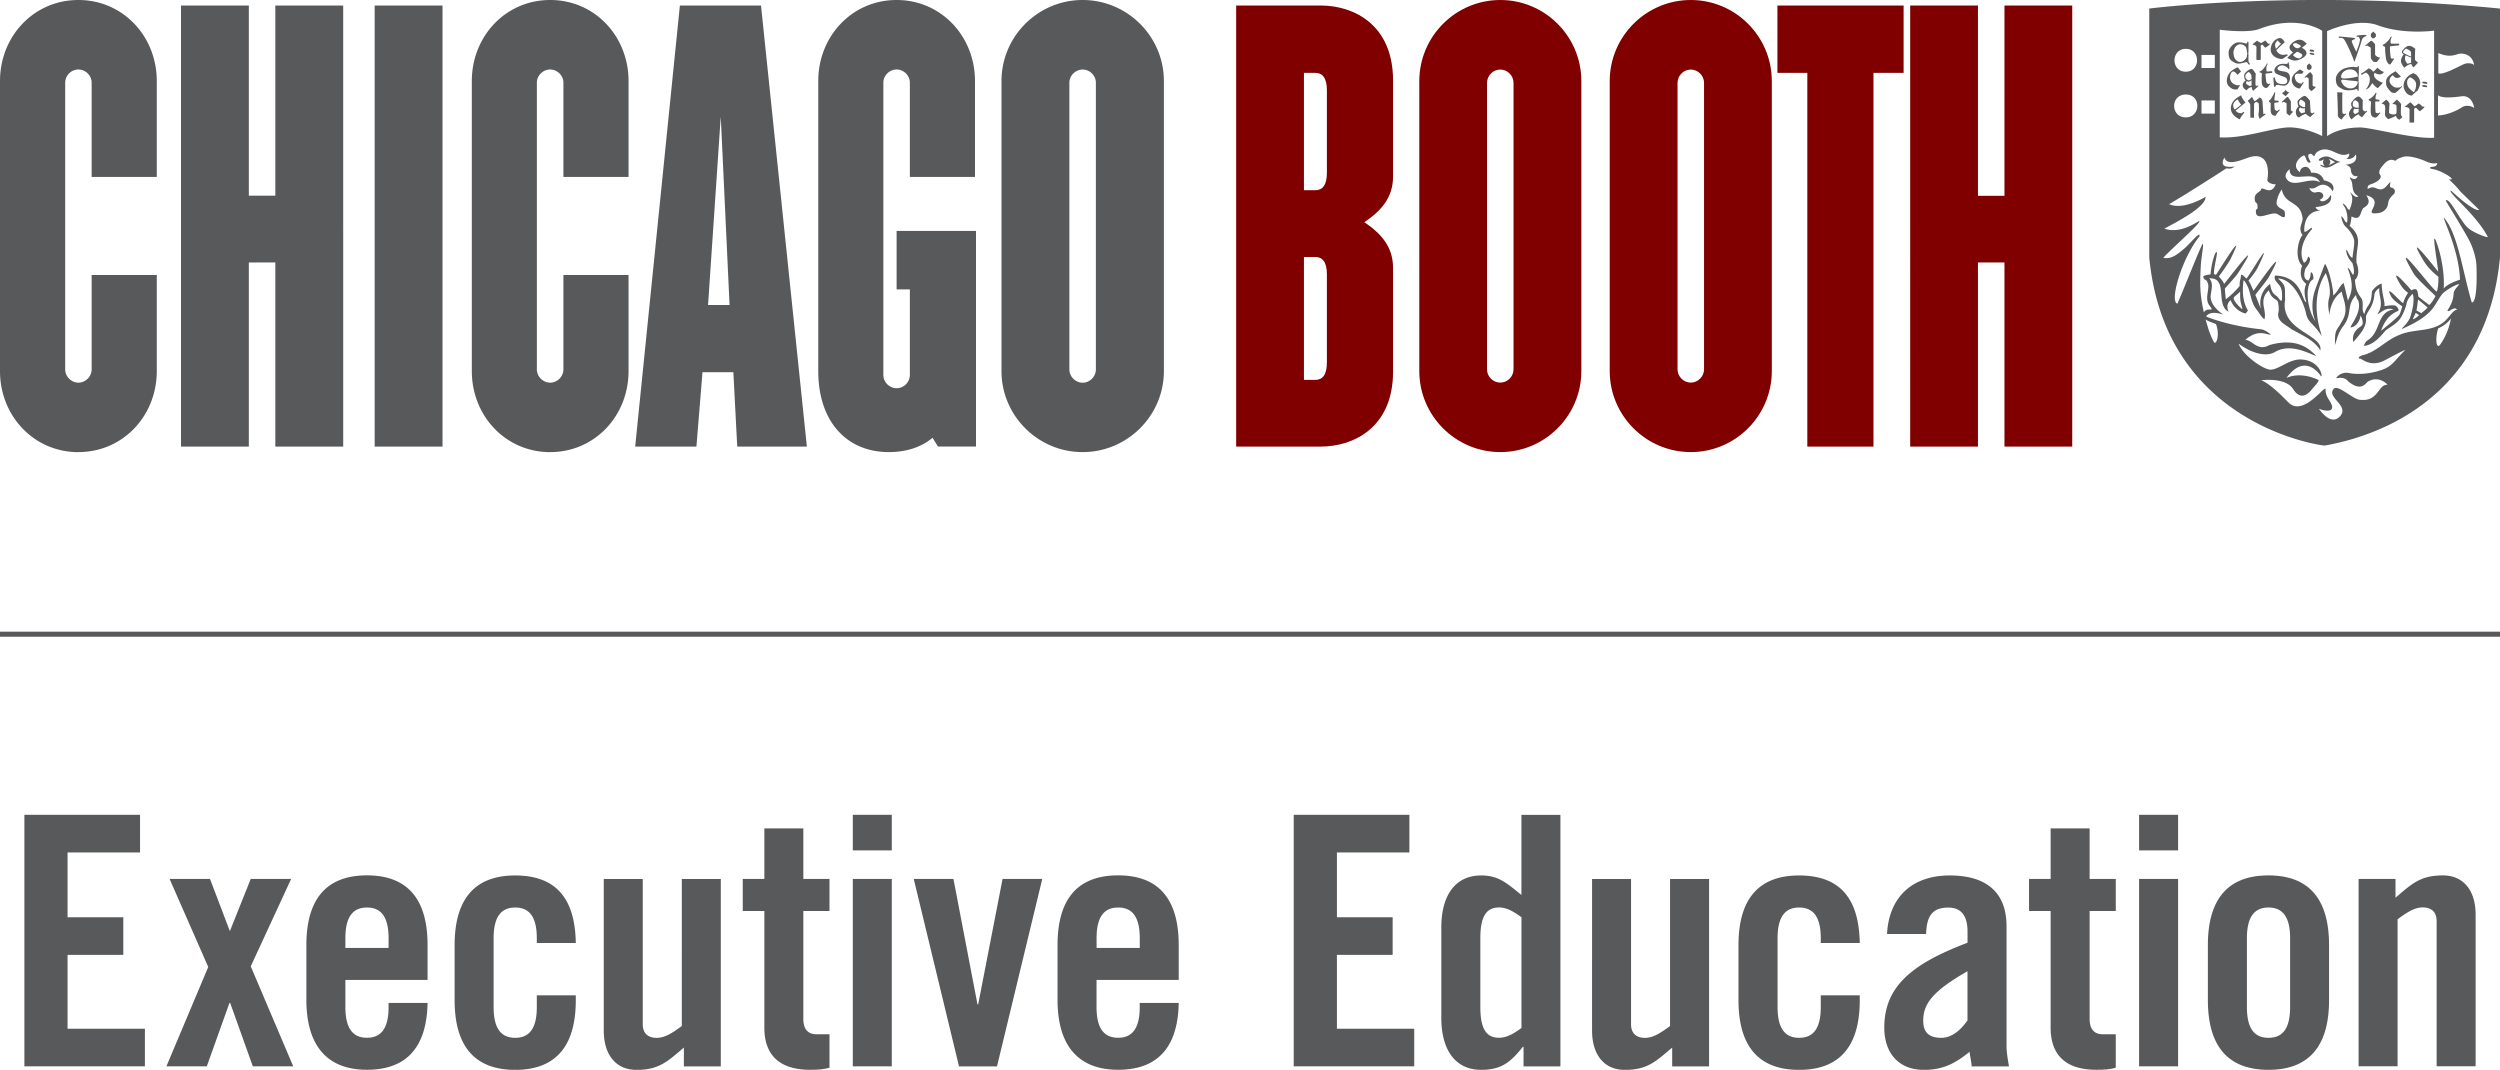 <svg xmlns="http://www.w3.org/2000/svg" viewBox="0 0 494.31 211.53"><defs><style>.cls-1{fill:#58595b}.cls-2{fill:maroon}</style></defs><g id="Layer_1"><path class="cls-2" d="M261.15 88.31h-16.73V1.09h16.73c6.43 0 14.29 3.71 14.29 14.83v18.97c0 4.14-2.29 6.75-5.67 9.04 3.38 2.3 5.67 4.91 5.67 9.05v20.49c0 11.12-7.86 14.83-14.29 14.83Zm1.21-70.42c0-2.5-.88-3.48-2.29-3.48h-2.25v23.2h2.25c1.42 0 2.29-.98 2.29-3.48V17.89Zm0 36.4c0-2.51-.88-3.48-2.29-3.48h-2.25v24.3h2.25c1.42 0 2.29-.97 2.29-3.48V54.29ZM296.65 89.39c-8.83 0-16.02-7.19-16.02-16.03V16.04C280.63 7.2 287.81 0 296.65 0s16.02 7.2 16.02 16.04v57.32c0 8.83-7.19 16.03-16.02 16.03Zm2.61-73.02c0-1.42-1.2-2.62-2.62-2.62s-2.62 1.2-2.62 2.62v56.67c0 1.42 1.19 2.61 2.62 2.61s2.62-1.19 2.62-2.61V16.37ZM334.31 89.39c-8.83 0-16.03-7.19-16.03-16.03V16.04c0-8.84 7.2-16.04 16.03-16.04s16.02 7.2 16.02 16.04v57.32c0 8.83-7.19 16.03-16.02 16.03Zm2.62-73.02c0-1.42-1.2-2.62-2.62-2.62s-2.62 1.2-2.62 2.62v56.67c0 1.42 1.21 2.61 2.62 2.61s2.62-1.19 2.62-2.61V16.37ZM370.43 14.41v73.9h-13.08v-73.9h-5.91V1.09h24.95v13.32h-5.96ZM396.33 88.31V51.89h-5.24v36.42h-13.4V1.09h13.4v37.62h5.24V1.09h13.4v87.22h-13.4Z"/><path class="cls-1" d="M15.5 89.4C6.67 89.4 0 82.21 0 73.38V16.02C0 7.2 6.66 0 15.5 0S31 7.2 31 16.02v18.96H18.12V16.35c0-1.41-1.2-2.61-2.62-2.61s-2.61 1.2-2.61 2.61v56.69c0 1.41 1.2 2.62 2.61 2.62s2.62-1.21 2.62-2.62V54.38H31v18.99c0 8.83-6.66 16.02-15.5 16.02ZM54.44 88.3V51.89H49.2V88.3H35.79V1.09H49.2v37.6h5.24V1.09h13.42V88.3H54.44ZM74.08 88.3V1.09H87.5V88.3H74.08ZM108.79 89.4c-8.84 0-15.5-7.19-15.5-16.02V16.02C93.29 7.2 99.95 0 108.79 0s15.49 7.2 15.49 16.02v18.96H111.4V16.35c0-1.41-1.2-2.61-2.62-2.61s-2.63 1.2-2.63 2.61v56.69c0 1.41 1.21 2.62 2.63 2.62s2.62-1.21 2.62-2.62V54.38h12.88v18.99c0 8.83-6.65 16.02-15.49 16.02ZM144.25 60.3H140l2.51-37.26 1.74 37.26Zm15.29 28-9.07-87.21h-16.04l-8.84 87.21h12.11l1.2-14.71h6.1l.77 14.71h13.76ZM185.47 88.3l-1.09-1.74c-2.19 1.87-5.24 2.83-8.62 2.83-8.51 0-13.97-6.21-13.97-16.02V16.02C161.79 7.2 168.44 0 177.28 0s15.5 7.2 15.5 16.02v18.96H179.9V16.35c0-1.41-1.2-2.61-2.62-2.61s-2.62 1.2-2.62 2.61v57.79c0 1.42 1.2 2.62 2.62 2.62s2.62-1.2 2.62-2.62V57.22h-2.62V45.66h15.7v42.63h-7.51ZM216.68 73.05c0 1.41-1.2 2.62-2.61 2.62s-2.63-1.21-2.63-2.62V16.36c0-1.41 1.2-2.61 2.63-2.61s2.61 1.2 2.61 2.61v56.69Zm13.45.33V16.02C230.13 7.2 222.9 0 214.06 0s-16.04 7.2-16.04 16.02v57.35c0 8.83 7.2 16.02 16.04 16.02s16.07-7.19 16.07-16.02ZM448.69 19.88c-.28.21.33.5.28.49.02.86-.1 1.75.19 2.19.19.27.77.47.87.21.1-.26.54-.8.64-.89.18-.16.02-.31-.13-.15-.32.34-.5.18-.73-.04-.11-.13-.16-1.34-.07-1.37 0 0 .58-.08.72-.08.11 0 .1-.34-.01-.34-.17 0-.7 0-.73-.08-.07-.17.1-.98.13-1.35.02-.26-.11-.34-.18-.1-.08.24-.63 1.27-.96 1.51m1.52-3.09c.34-.03.89.18 1.49.13.72-.05 1.29-1.17.98-2.04-.29-.83-1.21-.68-1.83-.88-.57-.15-.8-.51-.18-.92.73-.47 1.64.28 1.72.44.13.24.25.24.25-.08.02-.68-.04-.3-.11-.94-.02-.23-.19-.25-.21-.03-.02.22-.29.16-.49.16-.21 0-.82-.1-1.35.2-.34.19-1.1.79-.67 1.51.25.42 1.72.76 2.09 1 .37.24.45.86.1 1.14-.44.35-1.63.05-1.81-.16-.24-.27-.33-.49-.38-.8-.05-.32-.32-.29-.32 0s.07 1.28.12 1.51c.05.24.29.16.31-.02.03-.17.14-.22.3-.23m1.67.96c-.13.26-.35.5-.73.67.24.21.54.47.75.61.23-.26.45-.5.72-.75-.27-.05-.57-.19-.73-.53m-3.67-.38c.25-.2.43-.53.53-.61.19-.16.03-.32-.13-.17-.13.13-.46-.17-.48-.19-.11-.13-.27-1.81-.19-1.84 0 0 1.07-.13 1.21-.13.11 0 .12-.33 0-.34-.17 0-.99.11-1.02.03-.04-.18-.15-.78.11-1.29.13-.22 0-.44-.09-.21s-.76 1.27-1.2 1.44c-.35.14-.31.23-.09.28.18.03.37.25.33.25-.04.86-.12 1.92.15 2.37.17.29.64.58.85.39m-2.94 1.8c-.27.25-.48.49-.88.8.18.21.49.48.52.84.02.37 0 2.06.03 2.48.29 0 .24.03.73.01-.05-.29 0-2.49 0-2.8.19-.18.21-.2.42-.36.15.13.51.21.51.45s.07 1.28-.01 1.67c-.1.47-.06.81.2 1.28.19-.21.91-.72 1.07-.84.15-.13.07-.23-.13-.18-.21.05-.25.09-.25-.05 0-.25-.1-1.4-.12-2.13-.03-.73-.38-.95-.59-1.05-.21.23-.68.53-.96.77-.21-.16-.32-.51-.55-.88m-2.83.49c.13.32.52.93.7 1.03-.31.31-1.07.83-1.29.98-.39-.49-.6-1.29.58-2.01m-1.33 1.49c-.19 1.38 1.11 2.2 1.74 2.46.16-.32.48-.83.79-1.19.24-.28-.02-.35-.24-.14-.29.31-1.15.02-1.37-.4.41-.31 1.5-1.22 1.97-1.6-.31-.29-.79-1.01-.87-1.43-.42.28-1.81.86-2.02 2.3m-.35-6.62c-.5.77-.77 1.97.09 2.68.41.34.75.61 1.58.46.17-.33.24-.44.53-.82-.57.09-1.02-.01-1.44-.33-.86-.67-.6-1.75-.34-2.12.47-.69 1.13.3 1.25.43.15-.18.42-.45.68-.65-.26-.34-.47-.66-.64-.86-.55.2-1.36.69-1.71 1.21m4.01-2.05c-.07-.08-.19-.22-.2-.39l.01-1.44c0-.14-.28-.13-.28 0-.01.21.02.57-.17.86-.52.8-1.51 1.13-2.2.15-.24-.33-.29-.82-.32-1.17-.05-.47.31-1.08.33-1.14.88-1.16 2.11-.3 2.21.17.07.31.14.7.14.9 0 .13.28.12.29-.02V8.33c0-.12-.23-.15-.24 0-.01.28-.18.31-.4.24-.45-.13-1.44-.35-2.02-.02-.51.3-1.28 1-1.27 1.88.02 1.45.56 1.57 1.2 1.96.59.35 1.42.12 2.17-.09.3-.08.33.11.48.32.24.32.44.12.27-.15m.42 4.15v.29c-.11.03-.22.05-.37.12-.2-.17-1.15-.48-.53-.98.38.22.53.05.89-.18v.74m.01-.97c-.54.35-.72.34-1.09-.08-.19-.22-.17-.62-.08-.78.17-.26.47-.53.61-.53.12 0 .56.54.53.77.02.13.03.37.04.62m-.05-2c-.49.04-1.19.61-1.4 1.11-.09.2.04.9.12.98.06.06.11.09.17.14-.32.3-.62.55-.61.99.01.43.35.81.79 1 .24-.36.6-.58.99-.67.03.34.11.59.33.76.16-.18.8-.73.93-.86.14-.13.03-.28-.12-.13-.09.09-.32-.04-.39-.15 0-.19 0-2.15.08-2.24-.29-.31-.57-.98-.89-.94m3.55-4.78c.19-.19-.01-.33-.18-.16-.13-.15-.45-.49-.63-.69-.18.15-.61.41-.84.54-.18-.21-.41-.21-.78-.5-.2.16-.66.49-.9.78.43.13.75.15.78.52.02.3-.03 2.15 0 2.49.23.05.51.03.84.01.03-.26.01-2.58.01-2.84.12-.07.25-.14.31-.19.14.1.4.5.62.62.17-.12.59-.39.78-.58m1.29.81c-.28-.91-.18-1.23.39-1.68.13.31.45.54.63.65-.32.31-.82.88-1.02 1.03m1.84 1.13c-1.12.28-1.65-.62-1.76-.86.45-.46 1.23-1.22 1.7-1.61-.31-.29-.44-.76-.99-.8-.48.01-1.61.56-1.8 1.99-.19 1.37 1.1 2.11 2.12 2.15.34 0 .76-.44.97-.54.45-.22.28-.44-.23-.32M455 9.13c-.07.05-.26.21-.47.38-.12.02-.25.03-.37.02-.38-.05-.57-.34-.75-.58-.18-.24.29-.45.52-.42.24.03.76.31 1.07.6m-.81 1.08c.26.12.52.23.8.4.41.23.2.67-.24.88-.45.21-1.25-.37-1.38-.61.17-.14.47-.39.82-.66m1.93-1.59c-.31-.21-.65-.73-1.4-.77-.76-.03-1.61.65-1.89 1.08-.37.57.08 1.07.56 1.43-.31.26-.73.67-1.13 1.04.16.17 1.02.58 1.51.57.73-.02 1.41-.39 1.83-.73.76-.6.5-1.25-.28-1.7-.07-.05-.15-.06-.22-.07.48-.38.9-.72 1.01-.86m.94 4.39-.46-.47-.46.42v.57l.29.29h.29l.34-.31v-.49Zm-.2-3.22c-.18 0-.45.48.61.44.17 0 .29-.39-.61-.44m-.01.64c-.18-.01-.46.32.61.44.17.02.39-.37-.61-.44m.69 7.18.4-.43c-.44-.08-.44-.05-.68-.27l.02-2.05-.39-.57-.21.03-.89.82c-.24.22-.03.32.24.08l.46.28.02 1.93c.05.23.25.31.53.6l.5-.43Zm-2.72 3.64c.33.22.52.19.94.15-.02.23-.03.43-.03.53 0 .1.04.18.07.26-.22.08-.49.12-.7.23-.19-.17-.9-.65-.27-1.18m.94-.05c-.36 0-.67-.1-1.07-.45-.07-.06-.15-.51-.06-.66.17-.28.17-.36.33-.36.12 0 .85.44.81.67.03.17.01.48 0 .79m-1.27-.16c-.32.33-.56.7-.56 1.16.02.44.16.87.61 1.07.39-.29.9-.64 1.39-.74.24.29.61.48.83.65.15-.19.64-.58.78-.7.13-.13 0-.31-.13-.14-.1.16-.45.04-.55-.12 0-.19-.18-2.15-.1-2.24-.28-.32-.77-1.03-1.1-.99-.48.05-1.19.73-1.35.96-.12.17.04.98.13 1.06.03.02.04.02.06.05m-1.29-4.7c.3.85 1 1.12 1.53 1.16.16-.29.45-.73.61-.94.24-.31 0-.5-.17-.14-.13.28-.81-.03-1.06-.26-.33-.31-.54-1.12-.27-1.4.27-.29.65-.16 1.14-.17.33-.02.4-.32.45-.47-.16-.07-.39-.21-.7-.39-.32.2-.81.62-1.02.8-.26.22-.81 1-.51 1.83m-.19 6.14.39-.43c-.44-.08-.23-.08-.46-.29v-1.77l-.58-.83-.21.03-.89.83c-.24.21-.03.3.24.08l.59.3v1.88c.06.23.27.28.55.58l.37-.38Zm7.38 10.22s.36-.39.36-.67c0-.38-.36-.65-.36-.65.31.09 1.03.49 1.29.66l-1.29.65Zm2.28-.69v-.05c-.79-.11-1.42-.67-2.14-.94-1-.38-2.07.4-2.07.52 0 .27.28.41 1.1-.1-.64.74.09 1.34.09 1.34-.26-.04-.64-.13-.88-.27-.05.27.32.36.49.48 1.35.55 2.23-.74 3.42-.97m9.1-12.35c-.21.21-.57.45-.91.83.28.02.51.08.65.35.14.27.02 1.39.04 1.83.02.42.28.51.61.86.33-.08 1.26-.47 1.57-.69-.03.35.41.73.67.81.17-.19.36-.29.61-.53-.25-.17-.21-.19-.31-.52-.07-.32.02-1.52.03-2.04-.2-.3-.52-.65-.85-.9-.23.21-.55.5-.92.89.27-.04.82.07.84.3.02.3.06.95 0 1.46s-1.43.28-1.45-.07c-.03-.35.07-1.37.08-1.85-.19-.3-.31-.46-.67-.73m.69-3.96c.1-.51.46-.71.62-.87.23.26.46.55.81.55.34 0 .69-.15.8-.3-.28-.22-.92-.9-1.05-1.02-.32.18-1.72.91-1.84 1.75-.17 1.24.22 1.49.77 2.17.31.39.82.4 1.05.35.25-.17 1.17-1.05 1.27-1.16.09-.11-.04-.2-.16-.1-.11.1-.07.15-.22.17-.16.03-.78.13-1.14-.06-.45-.24-1.05-.8-.91-1.48m-3.91-.14c.03.84-.4 1.71-.87 2.11.82-.21.92-.7 1.37-1.27.25.37.71.81 1.04 1 .24-.16.9-.91 1.05-1.06-.48-.13-1.41-.62-1.65-1.14-.18-.39-.14-.57.04-.87.16.21 1.3.73 1.8-.13-.56-.2-1.06-.57-1.23-.86-.15.12-.65.67-.93.84-.06-.3-.52-.62-.89-.69-.12.13-.99.8-1.39.99-.12.06-.08.33.1.26.16-.07.43-.28.74-.42.36.14.77.51.81 1.26m-.15 4c-.33.17.45.48.39.46-.01.88-.19 2.33.11 2.79.19.28.61.46.9.35.27-.11.62-.66.73-.75.2-.15.03-.31-.14-.16-.17.16-.63.05-.69-.11-.05-.17-.11-2.09-.03-2.13 0 0 .55-.01.7 0 .12 0 .12-.35.01-.35-.2 0-.64-.04-.67-.12-.07-.18.02-.77.13-1.01.12-.24-.11-.35-.2-.11-.09.25-.67.86-1.26 1.15m-3.14.56c.19-.29.31-.34.46-.34.14 0 .66.37.63.61.03.16.03.49.03.82-.39.05-.67.09-1.11-.28-.08-.06-.1-.66 0-.81m.22 1.3c.29.16.43.06.88.01v.67c-.2.14-.44.26-.72.4-.22-.18-.54-.34-.15-1.08m-.37-.26c-.24.23-.67.82-.67 1.26 0 .45.22.88.48 1.12.44-.31.72-.73 1.46-1.02.09.34.33.4.62.61.17-.19.8-.96.94-1.09.14-.13.06-.27-.14-.13-.2.13-.33.05-.66-.3.01-.19-.02-1.76.05-1.85-.3-.32-.58-.76-.93-.73-.52.04-1.17.94-1.34 1.18-.13.17 0 .81.1.89.03.03.05.04.08.06m-3-2.99c.02.42.17 4.07.13 4.58-.03.29.36.6.71.84.17-.21.55-.75.86-.98.18-.15.06-.25-.08-.19-.28.13-.56.03-.59-.29-.03-.32-.03-3.46 0-3.92-.22 0-.82-.01-1.02-.03m-.27-2.65c.02 1.49.61 1.62 1.29 2.01.64.36 1.72.29 2.53.08.31-.09.47-.11.46.16 0 .17.23.13.23 0l.01-1.51c0-.16-.23-.13-.23 0 0 .21 0 .27-.2.57-.56.82-1.95.79-2.7-.22-.26-.34-.49-.8-.19-.89.29-.09 1.19.1 1.78.15.36.02 1.18.11 1.28.17.09.07.23.15.23-.02v-.93c0-.18-.13-.09-.23-.03-.1.07-.97.22-1.32.28-.35.07-1.44.15-1.72.06-.29-.1-.19-.68.07-1.02.76-1 2.28-.93 2.83-.1.19.29.19.36.19.58 0 .13.22.15.22 0 .01-.14.02-1.65.02-1.77s-.22-.16-.22 0c0 .11-.24.17-.48.11-.47-.15-1.85.06-2.47.4-.55.31-1.39 1.03-1.37 1.94m5.86-8.7c-.28-.03-1.21.05-1.54.1-.33.05-.33.21-.06.25.28.03.33.09.48.46.13.38-.54 2.08-.7 2.49-.2-.29-.91-1.86-.91-2.07 0-.15.31-.3.45-.34.26-.08.26-.26.06-.3-.56-.08-2.51-.25-2.86-.29-.25-.02-.36.27-.06.27.31 0 .64-.08.98.42.4.57 1.63 3.23 1.93 4.35.15-.23 1.38-3.82 1.45-4.2.09-.37.35-.73.71-.84.37-.1.34-.26.06-.29m1.68.64.37-.32v-.51l-.49-.48-.49.42v.59l.32.3h.3Zm.57 4.68.65-.85c-.47-.08-.67-.17-1-.55V8.73l-.65-.67-.23.03-1.05.92c-.11.16.17.16.31-.03l.76.44.03 2.04c.06.24.26.48.56.78h.61Zm4.34-3.61c-.2 0-1.54.03-1.57-.05-.1-.29-.12-.63.11-1.12.11-.24-.11-.34-.19-.1-.08.24-.75 1.16-1.45 1.46-.36.14.44.47.38.45 0 .89.12 2.23.31 2.76.12.32.48.84.73.68.16-.1.51-.79.62-.88.19-.16 0-.42-.16-.26-.18.16-.33-.09-.38-.25-.06-.16-.22-2.12-.14-2.16 0 0 1.58-.19 1.74-.19.11 0 .11-.35 0-.35m2.44 3.81c-.22.01-.41.07-.68.2-.23-.19-.82-.9-.38-1.7-.06-.04-.12-.07-.18-.1.4.22.87.42 1.24.54 0 .32-.01.6-.01.71 0 .14 0 .24.02.35m-.02-1.25c-.42-.15-1.24-.54-1.54-.78-.08-.06-.09-.1.01-.25.19-.28.41-.53.56-.52.13 0 .97.45.94.68.03.17.03.52.03.87m.51 2.13.85-.93s-.38-.29-.6-.57c0-.19 0-2.05.08-2.14-.64-.57-1.1-.64-1.37-.6-.51.08-1.04.74-1.21.96-.12.18-.09.4 0 .48.1.08.24.17.38.25-.02-.01-.05-.03-.07-.04-.24.23-.59.88-.58 1.32 0 .45.41 1.09.67 1.33.3-.23.74-.62 1.39-.74.07.31.22.5.47.68m.02 4.9c-.22-.11-1.01-.72-1.19-1.19-.24-.63-.24-1.33.43-1.74.53.19 1.14.71 1.19 1.19.08.62-.1 1.35-.43 1.75m.71-.26c.23-.42.57-1.09.55-1.61-.03-.63-.42-1.57-1.35-1.88-1.18.42-1.9 1.35-1.94 2.45-.02.64.52 1.97 1.65 1.97.35-.33.71-.69 1.08-.93m1.12 3.2c-.14-.16-.52-.48-.85-.72-.19.16-.59.45-.85.58-.19-.21-.44-.51-.82-.81-.23.16-.9.77-1.18.92.41.01 1.01.14 1.03.52.01.31-.02 2.21 0 2.56.25.05.54.03.9 0 .02-.27.01-2.47.02-2.73.12-.07.26-.14.33-.2.14.1.56.59.81.72.17-.13.61-.51.8-.7.21-.2-.02-.33-.19-.17m0-4c.15.05.43.09.71.11.18.02.12-.28-.02-.33a2.44 2.44 0 0 0-.64-.11c-.2 0-.3.26-.06.34m.73-.89c-.15-.05-.45-.11-.65-.11s-.3.28-.06.34c.15.04.44.09.72.11.19.02.13-.28 0-.33m4.81 46.71c-.38 1.84-1.01 3.55-2.12 5.13-.77 1.12-1.09-1.06-.42-3.18.95-.38 1.9-1.11 2.54-1.96m-1.06.38c-2.48 2.45-6.19 1.56-9.11 2.87-2.65.97-4.57 3.42-7.35 4.04-.82.26-.95.67-.43.66.3 0 2 1.76 4.71.4.9-.46 3.72-2.02 4.19-2.11-1.52 1.45-2.29 2.75-3.65 3.51-.83.47-4.22 1.68-7.61 1.03-1.5-.29-2.65 1.09-2.27 1.06.8-.21 1.7-.11 2.24.6.98.77 2.4 1.73 3.63.3.41-.47 2.35-1.48 4.17.37-1.94-.1-1.75 3.39-5.43 2.98-1.36 0-4.37-3.12-5.23-2.16-1.52 1.71 3.27 3.33 1.19 5.48-1.87 1.94-4.11-1.55-4.11-1.55 1.17.49 3.32.81 2.38-1.09-.38-.75-1.09-1.43-1.09-2.83-.16-.69-4.45 5.52-7.28 2.71-1.11-1.1-3.37-3.52-5.41-4.44 5.41-.46 6.24 1.71 6.49 2.05 1.73 2.33 3.33-.04 3.7-.45.56-.64 1.36-1.52 1.08-1.66-2.1-1-4.5-1.21-6.29-.38 3.83-5.27 6.82-.33 6.82-.34.42.26-.11-3.12-3.9-3.31-2.37-.12-4.45 2.02-6.09 2.01-1.33 0-5.36-2.72-6.3-5.14 2.34 1.75 5.33 2.76 7.19 1.65 3.5-2.09 7.91 1.06 8.12.68-.98-.77-3.21-3.75-9.22-2.05-2.33 1.34-3.32-.99-4.75-1.03 2.44-2.16 4.13-1.06 4.98-1 .2 0-1.02-1-1.87-1.09-6.64-.69-10.85-2.52-10.85-2.52-.03 0 .55-1.34 3.41-.37 0 0-2.56-1.57-2.54-3.58.08-1.24.68-2.57-.27-3.61 3.86-.16 1.12 5.22 3.83 6.61.06.02-.8-1.29.41-2.3.56 1.58 1.94 2.4 2.9 2.65.23-.12.51-.61.51-.61-1.02-1.69-1.15-3.65-.88-5.9l.04-.02c.22.01.59.77.85 1.33.56 1.21.55 2.95 1.67 4.38.62.79 1 1.58 1.56 1.96.24-.56.06-1.52.02-1.78-.13-.91-.7-2.51.86-3.93.73 2.11 1.72 1.5 1.86 2.51.19 1.42.12 1.19-.02 2.28.07 1.5 1.44 1.92 2.64 2.88 2.73 1.48 4.53 2.29 5.72 4.19.58-3.21-8.07-3.85-6.96-10.03-.12-2.47.31-2.68-1.44-4.19 3.47.1 5.36 5.8 5.55 6.84.35 1.91 1.51 2.01 3.1 4.5.23.08-2.85-6.64.82-12.4 0 0 1.24 2.99.65 4.95-.35 1.18-.03 2.49.04 3.23.07.76-.15-2.73 2.47-4.53.16 1.32 1.43 3.36.23 5.55-1.46 2.66-1.56 1.7-1.58 4.98.13-.06.51-2.26 1.51-3.51 2.11-2.64.6-4.06 2.66-6.35.16 1.14.46.69.58 1.71.28 2.29-2.11 4.79-1.58 4.71.61-.09 1.58-.61 1.91-2.35 0 0 .88 1.58.08 2.11-1.46.96-1.76 1.98-1.53 3.14 1.17-1.4 2.76-2.94 2.49-4.93.13-1.2 1.43-1.69 1.69-4.47.04-.46.5-1.02.97-1.27-.2 1.56 1.01 3.18-.37 5.1.32.17 1.48-1.49 3.19-.89-3.43.62-2.43 4.33-5.06 6.05-.79.52-.66 1.1-.89 1.17 2.35-.13 4.15-2.93 4.47-3.14 2.36-1.59 2.87-1.84 3.82-4.42.37-.98.1-1.42 1.41-2.74.57 1.31-.26 4.02-.46 4.6-.42 1.25-1.91 2.33-1.59 2.33 6.32-2.79 6.24-4.66 7.75-6.66.45-.76 2.7-2.09 3.54-2.21-.2.42-1.08 1.12-1.12 1.87-.08 1.4-.53 2.25-1.23 3.37.39.49 1.15-.92 1.92-.21-1.02.34-1.48 1.47-2.27 2.14m-5.78-1.98c.18-.66.18-1.11.27-1.68.04-.25.04-.22.05-.43 0-.07 1.79 1.48 1.89 1.55-.45.56-.83.76-1.26 1.16-.3-.26-.97-.53-.95-.59m.54.96c-.82.72-1.36.98-1.18.62.2-.4.35-.74.46-1.04.04-.1.72.42.72.42m8.08-7.01c-.75.2-2.74.99-3.22 1.77.25-4.3-1.13-8.52-1.57-9.53-.86-1.99.38 4.62.47 6.14 0 .07-7.13-9.17-2.82-2.05 1.12 1.84 2.86 3.05 2.86 3.08.03 1.28-.06 2.23-.3 2.91-.44.35-9.71-12.34-4.59-3.55.64 1.09 4.35 4.39 4.32 4.46-.24.5-.65 1.23-1.23 1.77-.1-.1-2.14-1.6-2.15-1.69-.15-.98-.16-1.91-1.37-1.21 0 0-4.57-5.32-2.45-1.59.92 1.63 1.53 1.81 1.78 2.1 0 0-.71.96-.94 1.98-.09.41-3.96-4.29-2.44-1.34.49.95 2.26 1.98 2.24 2.04-.18.61-.36 1.21-.56 1.6-.24.49-3.64 3.2-3.64 3.2s.66-2.15 2.11-3.2c.82-.6.83-.47 1.37-.81-.01-.32-.32-.84-.71-.97-.5-.17-2.1.12-2.1.12.15-.8-.55-2.54-.54-4.45-.61.06-1.67 1-1.93 1.53-.19 3.16-.87 2.21-1.51 4.49-.7-.95.05-2.32-.64-3.22-.94-1.23-1.08-2.05-1.22-3.56.22-.12 1.18-1.18.31-3.41-.14-3.5 1.42-4.84-1.38-7.29.24-.08.4-1.83.4-1.83 2.06 1.1 1.65-1.27 2.46-1.74 1.27-.74 1.04-1.51.47-2.46 3.65 1.04-.16 3.53 1.49 3.58 1.2.04 2-.27 2.52-1.07.55-.85-.1-1.37 1.45-2.75.15-.14.56-1.06-.66-1.31-.27-.06 0-1.1 0-1.1-.98.83-1.29 2-2.87 1.26-.81-.38-1.33 0-1.66.15 0 0-.17-.66.5-.88 1.73-.58 2.16-1.27 2.06-1.65-.23-.9-.3 0-.25-.95.02-.38.46-.89.82-1.32 1.17-1.41 2-.88 2.3-.76.68-.53.8-.49 1.43-.74 1.09-.43 3.44.28 4.75.89.64.29 1.4.46 2.14.3 0 .38-.28.59-.54.67-.41.13-.9 0-.87.3.02.18.58.21.93.3 1.95.53 4.47 2.28 2.81 1.91-.2-.04 1.19 1.04 2.24 2.44l3.71 3.61c-.17.21-1.47.02-5.6-3.84-.59.52 5.02 4.75 7.33 9.23-.2.14-3.08-.91-4.12-1.98-1.6-1.66-3.44-5.87-4.2-5.25-.09.03 3.04 4.92 4.59 7.81.78 1.46 1.43 3.56 1.48 5.15.25 7.8-.93 7.2-.93 7.2-1.83-6.15-2.68-13.28-5.35-16.57-1.06-1.32 2.85 5.76 3.02 12.14m2.88-41.84c-.02-.12-.04-.3-.08-.56-.06-.4-1.21-.64-2.03-.28-1.14.5-4.01 2.14-5.06 1.83v-4.03c2.58 1.12 3.59.11 4.42.11 2.55 0 2.67 2.38 2.67 2.38.03.26.06.44.07.56m-2.63 5.51c2.24-.33 2.57 2.31 2.57 2.31-.55-.44-1.66-.64-2.41-.15-2.5 1.61-4.75 1.63-4.75 1.63v-4.03s.47.84 4.59.24m-5.35 8.19c-4.06.28-12.48-2.03-14.62-2.03-4.42 0-6.55 1.72-6.55 1.72V6.16s5.8-2.72 10.02-1.16c5.17 1.91 11.14 1.06 11.14 1.06v21.18Zm-16.81 3.13c.13.8-.61 1.01-.61 1 1.16.27 1.71-.42 1.94-.85.45 1.85-1.42 1.95-2 2.06 0 0 .95.27.99.89.12 1.56 1.13 1.43 1.35 1.31-.03.19-.35 1.13-1.48.28-.19.19.31.48.41 1.26.13.98.1 1.89 1.23 2.49-.7.55-1.51-.89-1.58-.72-.08.19.97.72-.19 3.44-.53-.3-.23-.24-.84-.97-.47-.39-.65-.48-.26.16.68.85.84 2.79.6 3.31-.56-.24-.42-.69-1.08-1.3-.06.26.2 1.55.89 2.16 1.18 1.06 1.6 2.35 1.62 2.6.09.97-.21 2.24-.33 3.49-.57-.08-1.05-1.69-1.18-1.6-.17.11.07 1.57 1.14 2.57.52 1.51.31 2.32.17 2.37-.18.08-.76-1.54-1.07-1.26 1.52 3.86.46 5.21.05 6.4-.31-1.22-.47-2.13-.87-3.52-.83.65-1.03 1.61-2.04 2.5 0-1.58-.91-5.38-1.63-6.27-.03-.04-1.31 3.41-1.88 4.95-.75 1.99-.87 4.48 0 6.42-1.88-2.67-2.08-7.63-.46-8.3.14-.36-.1-1.52-.46-1.38-.1.57-.03 1.06-.51 1.62-1.24-.36-.68-1.88-.56-2.38 1.61-1.93.6-2.38.53-2.33-.17.44-.33.98-.82 1.19-1.03-1.78-.37-4.56 1.59-6.65.08-.78-.88.58-1.5.53-.16-1.5.38-4.1 3.15-4.19-.53-.16-.81-.25-.94-.69.84-.12 3.47-.32 3.03-2.4-.25.25-.33.62-1.01 1.04-.46.28-.96.3-1.22-.1 1.22-.4.82-1.89-.78-1.45-.49.13-1.2-.38-1.24-.94.35.35 1.07.09 1.49-.18 1.79-1.16 2.88.52 3.12.88.07 0 .8-1.69-1.74-2.14-.21-.59-.79-1.64-2.52-1.51-.57-2.01-2.29-1.02-2.23-.11-1.83-1.35.03-3.04.77-3.31.51.04.4 1.66 1.3 1.39.22-.06-.7-1.12-.35-1.59.82-.47.81.6 1.21.2.2-.7 1.01-1.1 1.68-1.17 1.87-.27 3.32 1.78 5.11.78m-5.32-3.44s-2.75-1.49-5.98-1.71c-3.12-.21-9.43 2.29-14.27 1.96V5.88s5.52.73 7.79-.14c7.71-2.98 12.46.35 12.46.35v20.82Zm-21.23-4.45h-2.63v-2.59h2.63v2.59Zm0-9.01h-2.63v-2.59h2.63v2.59Zm-5.73 9.76c-3.08 0-3.08-4.52 0-4.52s2.98 4.52 0 4.52m0-9.03c-3.02 0-2.95-4.52 0-4.52s2.97 4.52 0 4.52m19.87 21.11c-.55-.94.66-1.84.66-1.84-.04 2.64 3.34.83 5.1 1.67.42.19.72.57.9.96-1.9-1.31-5.4 1.35-6.66-.79m-9.13 22.37c.01.91-.05 1.58.21 2.5.43 1.39.21.96-.37.48-.46-.51-.9-.94-1.12-1.54-.06-.43.29-.45 1.28-1.44m-6.8-18.67-.05-.05c-.06 0-4.39 2.73-7.2 1.42 2.1-1.16 9.35-5.77 11.34-7.08.94.2 1.32-.14 1.61-.34-.76.05-3.27.44-2-1.81.49 2.02 4.01.16 5.28-.13 3.53-.81 3.5 2.96 3.2 4.52-.11.58 1.08.99 1.67.91-1.01 2.49-2.74.14-2.94 1.09-.08.38-1.24.69-1.23 1.64 0 1.31.52.59.56 1.61.05.98-.42.22-.31 1.28.17 1.69 2.96-.22 4.11.23.58.23.96.74 1.52.64.16-.14.09-.77.06-1-.06-.54-1.05-.6-1.51-1.33-.4-.64.46-2.56.92-3.12.67 3.17 3.63 2.17 4.08 5.5.28.94-1.02 1.99.03 3.52-.78.76-1.72 4.36-.09 6.06-.28.77-.64 2.54.82 3.57-.49 1.04-.38 2.32.03 3.62-.91 0-.73-5.09-6.17-5.25-.12-.04-.15.58 0 .85.65 1.15 1.53 1.08 1.34 3.77-.06.92-.61-.16-.89-.42-.66-.58-1.17-.66-1.46-2.56-2.21 1.73-1.99 3.83-1.86 4.9 0 0-.49-1.33-1.05-2.7-.03-.07 2.25-2.81 2.61-3.46 4.59-8.26-2.96 2.67-2.98 2.64-.41-.94-.76-1.75-1-2.01.06-.11 1.32-1.52 1.89-2.71 3.55-7.4-2.11 2.46-2.31 2.28-.43-.38-.78-.87-1.05-.69-.06 1.14-.33.98-.26 2.14-.59.79-1.86 2.03-2.75 2.65 0 0-.22-2.05-.16-2.13.45-.54 2.19-2.42 2.55-2.98 5.82-9.14-2.72 2.2-2.74 2.1-.06-.36-.53-.96-1.03-1.47 0 0 1.89-2.57 2.35-3.53 3.54-7.28-2.85 3.23-2.92 3.19-.15-.08-.17-.08-.35-.14-.18-.06.19-2.1.44-3.32.48-2.43-.81-.47-1.16 3.37-.33.05-1.13.13-1.43.41.2 1.03.44.24.87 1.22.51 1.18-.72 3.12.36 4.53.41.55.44.46.36.81-.66-.05-1.06-.06-1.48.51-.81-3.68-.79-5.45-.6-9.2.08-1.7.64-4.27.39-4.32-.24-.05-4.1 9.88-5.03 11.83-1.63-.55 1.01-9.14 4.36-13.28.32-1.32-1.76 1.33-3 2.39-1.14.97-2.57 2.23-4.14 1.8 2.01-2.13 6.62-6.11 7.13-7.1.43-.85-3.15 2.65-6.92 1.35 2.44-1.31 8.15-4.22 8.16-6.25m-.01 24.21c.63.43 1.38.62 2.06.91.84 2.21.02 4.38-.45 3.48-.83-1.58-1.16-2.89-1.6-4.39m58.21-12.28V1.69c-39.52-3.81-69.35 0-69.35 0v49.2c3.15 33.35 34.38 37.26 34.68 37.21 5.58-1.01 31.76-6.27 34.67-37.22M0 124.9h494.31v1H0zM4.82 210.84v-49.73h22.87v7.44H13.36v12.81h11.02v7.44H13.36v14.6h15.29v7.44H4.82ZM41.18 191.21l-7.65-17.43h7.99l3.93 10.33 4.13-10.33h7.99l-7.99 17.29 8.4 19.77h-7.99l-4.48-12.54h-.14l-4.48 12.54H32.9l8.27-19.63ZM84.55 193.76H68.29v5.37c0 4.27 1.52 6.06 4.27 6.06s4.27-1.79 4.27-6.06v-.83h7.71c-.14 7.85-3.38 13.22-11.98 13.22s-11.98-5.65-11.98-13.78v-10.88c0-8.13 3.17-13.78 11.98-13.78s11.98 5.65 11.98 13.78v6.89Zm-7.72-6.33v-1.93c0-4.27-1.52-6.06-4.27-6.06s-4.27 1.79-4.27 6.06v1.93h8.54ZM106.14 186.46v-.96c0-4.27-1.52-6.06-4.27-6.06s-4.27 1.79-4.27 6.06v13.64c0 4.27 1.52 6.06 4.27 6.06s4.27-1.79 4.27-6.06v-2.34h7.71v.96c0 8.13-3.17 13.78-11.98 13.78s-11.98-5.65-11.98-13.78v-10.88c0-8.13 3.17-13.78 11.98-13.78s11.85 5.44 11.98 13.36h-7.71ZM142.52 173.79v37.06h-7.3v-3.72c-3.24 2.75-4.89 4.41-9.37 4.41-4.06 0-6.47-2.96-6.47-7.78V173.8h7.71v28.72c0 1.86 1.1 2.69 2.76 2.69s3.17-1.03 4.96-2.34V173.8h7.71ZM146.86 180.12v-6.34h4.27v-9.99h7.71v9.99h5.17v6.34h-5.17v21.35c0 1.93.83 3.03 2.62 3.03h2.55v6.61c-1.03.28-1.93.41-3.86.41-5.79 0-9.02-2.69-9.02-8.33v-23.07h-4.27ZM168.62 168.14v-7.03h7.71v7.03h-7.71Zm0 42.7v-37.06h7.71v37.06h-7.71ZM198.23 173.79h7.85l-8.95 37.06h-7.51l-8.95-37.06h7.85l4.75 24.8h.14l4.82-24.8ZM233.07 193.76h-16.26v5.37c0 4.27 1.52 6.06 4.27 6.06s4.27-1.79 4.27-6.06v-.83h7.71c-.14 7.85-3.38 13.22-11.98 13.22s-11.98-5.65-11.98-13.78v-10.88c0-8.13 3.17-13.78 11.98-13.78s11.98 5.65 11.98 13.78v6.89Zm-7.71-6.33v-1.93c0-4.27-1.52-6.06-4.27-6.06s-4.27 1.79-4.27 6.06v1.93h8.54ZM255.8 210.84v-49.73h22.87v7.44h-14.33v12.81h11.02v7.44h-11.02v14.6h15.29v7.44H255.8ZM301.24 210.84v-3.86h-.14c-2.55 3.24-4.41 4.55-8.27 4.55-4.82 0-7.85-3.58-7.85-10.33v-17.77c0-6.75 3.03-10.33 7.85-10.33 3.38 0 4.96 1.38 7.99 3.86v-15.84h7.71v49.73h-7.3Zm-.41-29.48c-1.52-1.1-2.89-1.93-4.41-1.93-2.07 0-3.72 1.1-3.72 5.99v13.78c0 4.89 1.65 5.99 3.72 5.99 1.52 0 2.89-.83 4.41-1.93v-21.9ZM337.93 173.79v37.06h-7.3v-3.72c-3.24 2.75-4.89 4.41-9.37 4.41-4.06 0-6.47-2.96-6.47-7.78V173.8h7.71v28.72c0 1.86 1.1 2.69 2.75 2.69s3.17-1.03 4.96-2.34V173.8h7.71ZM360.01 186.46v-.96c0-4.27-1.52-6.06-4.27-6.06s-4.27 1.79-4.27 6.06v13.64c0 4.27 1.52 6.06 4.27 6.06s4.27-1.79 4.27-6.06v-2.34h7.71v.96c0 8.13-3.17 13.78-11.99 13.78s-11.99-5.65-11.99-13.78v-10.88c0-8.13 3.17-13.78 11.99-13.78s11.85 5.44 11.99 13.36h-7.71ZM373.11 184.67c.41-7.51 5.17-11.57 12.4-11.57s11.23 3.31 11.23 10.06v23.76c0 1.17.28 2.69.48 3.93h-7.37c-.07-1.03-.34-2-.41-2.89-2.89 2.34-5.3 3.58-9.02 3.58-5.24 0-7.85-3.58-7.85-8.33 0-8.13 5.37-12.6 16.46-16.81v-2.2c0-3.1-1.24-4.75-3.79-4.75-3.51 0-4.27 2.07-4.41 5.23h-7.71Zm15.91 7.37c-7.03 4-8.75 6.54-8.75 9.78 0 2.41 1.24 3.38 3.58 3.38 2.13 0 3.86-1.58 5.17-3.44v-9.71ZM401.19 180.12v-6.34h4.27v-9.99h7.71v9.99h5.17v6.34h-5.17v21.35c0 1.93.83 3.03 2.62 3.03h2.55v6.61c-1.03.28-1.93.41-3.86.41-5.79 0-9.02-2.69-9.02-8.33v-23.07h-4.27ZM422.95 168.14v-7.03h7.71v7.03h-7.71Zm0 42.7v-37.06h7.71v37.06h-7.71ZM436.55 186.87c0-8.13 3.17-13.78 11.98-13.78s11.98 5.65 11.98 13.78v10.88c0 8.13-3.17 13.78-11.98 13.78s-11.98-5.65-11.98-13.78v-10.88Zm16.26-1.37c0-4.27-1.52-6.06-4.27-6.06s-4.27 1.79-4.27 6.06v13.64c0 4.27 1.51 6.06 4.27 6.06s4.27-1.79 4.27-6.06V185.5ZM466.35 210.84v-37.06h7.3v3.72c3.24-2.76 4.89-4.41 9.37-4.41 4.06 0 6.47 2.96 6.47 7.78v29.96h-7.71v-28.72c0-1.86-1.1-2.69-2.76-2.69s-3.17 1.03-4.96 2.34v29.07h-7.71Z"/></g></svg>
